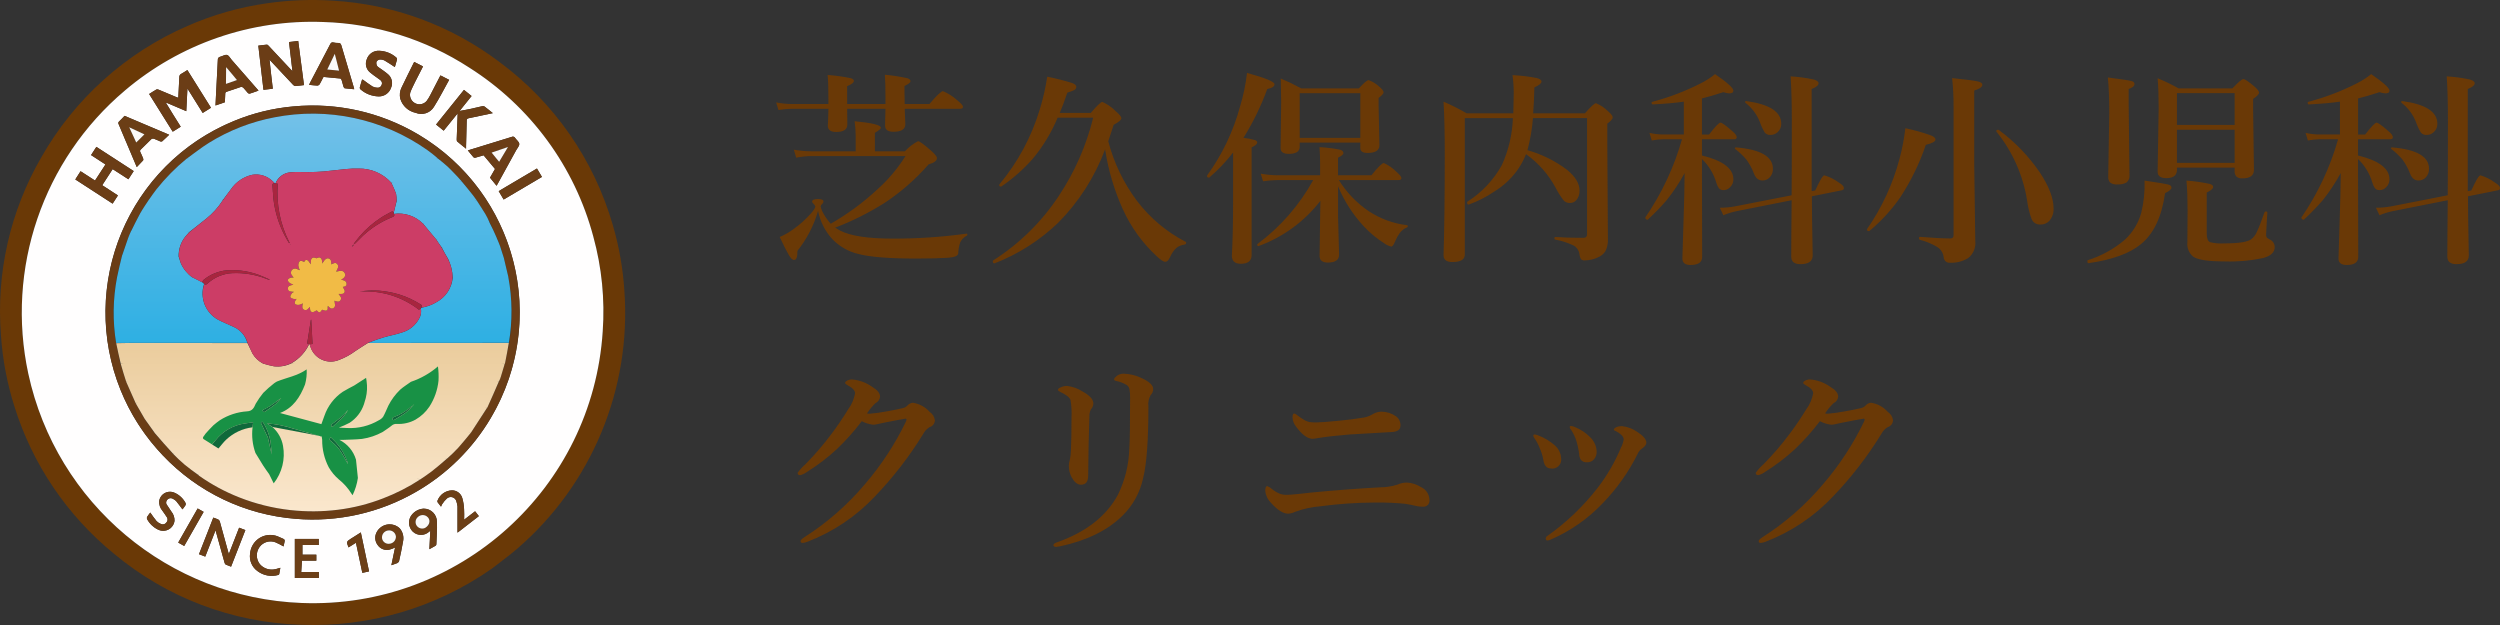 <?xml version="1.0" encoding="UTF-8"?><svg id="b" xmlns="http://www.w3.org/2000/svg" width="480" height="120" xmlns:xlink="http://www.w3.org/1999/xlink" viewBox="0 0 480 120"><rect x="0" y="0" width="480" height="120" fill="#333333" stroke="none"/><defs><linearGradient id="ak" x1="-7170.176" y1="104359.464" x2="-7170.176" y2="104358.464" gradientTransform="translate(1016.231 2237.379) scale(.13 -.021)" gradientUnits="userSpaceOnUse"><stop offset="0" stop-color="#71c0e8"/><stop offset="1" stop-color="#2cafe3"/></linearGradient><linearGradient id="am" x1="823.692" y1="2805.979" x2="823.692" y2="2804.979" gradientTransform="translate(-62037.318 90820.702) scale(75.389 -32.343)" gradientUnits="userSpaceOnUse"><stop offset="0" stop-color="#ebcd9e"/><stop offset="1" stop-color="#fbe8cf"/></linearGradient><linearGradient id="ao" x1="-7170.176" x2="-7170.176" gradientTransform="translate(1016.23 2237.379) scale(.13 -.021)" xlink:href="#ak"/><linearGradient id="aq" x1="823.872" y1="2788.472" x2="823.872" y2="2787.472" gradientTransform="translate(-62871.711 122785.179) scale(76.385 -44.025)" xlink:href="#ak"/></defs><g id="c"><path id="d" d="M173.703,20.884c.013.557.039,1.219.078,1.984.026.533.039.864.039.992,0,.959-.762,1.439-2.285,1.439-1.067,0-1.6-.395-1.6-1.186,0-.104.007-.493.02-1.167.026-.726.046-1.413.059-2.061h-7.364c.026,1.037.039,2.042.039,3.014,0,.959-.716,1.439-2.148,1.439-1.067,0-1.6-.408-1.6-1.225,0-.052.02-.441.059-1.167.026-.687.046-1.374.059-2.061h-7.032c-.857.016-1.712.093-2.558.233l-.449-1.459c.99.2,1.997.304,3.007.311h7.03v-.838c0-2.282-.052-3.864-.156-4.745,1.462.115,2.916.316,4.355.6.455.117.683.305.683.564,0,.311-.43.642-1.289.992v3.423h7.362v-.875c0-2.256-.039-3.838-.117-4.745,1.417.136,2.825.35,4.218.642.467.129.7.329.7.6,0,.259-.384.564-1.152.914v1.23c0,1.037.013,1.783.039,2.236h4.748c1.406-1.647,2.273-2.47,2.6-2.47.988.414,1.9.993,2.695,1.711.768.622,1.152,1.05,1.152,1.284,0,.259-.176.389-.527.389l-10.664.002ZM167.981,29.053h5.761c.717-.793,1.57-1.452,2.519-1.945.299,0,1.152.622,2.558,1.867.716.648,1.074,1.102,1.074,1.361,0,.519-.533.927-1.6,1.225-2.457,2.809-5.274,5.281-8.379,7.352-3.024,1.91-6.229,3.518-9.568,4.8.417.259.75.454,1,.583,1.992,1.011,5.325,1.517,9.999,1.517,4.762.017,9.518-.302,14.235-.953.104-.026.156.032.156.175,0,.117-.039.188-.117.214-.541.276-.98.72-1.25,1.264-.234.69-.366,1.411-.391,2.139-.039.454-.664.733-1.875.836-1.6.104-3.67.156-6.21.156-5.181,0-8.898-.298-11.15-.895-1.892-.461-3.613-1.453-4.96-2.859-1.383-1.519-2.321-3.39-2.714-5.406-.806,2.797-2.154,5.409-3.968,7.686.026,1.167-.189,1.75-.644,1.75-.299,0-.644-.337-1.035-1.011-.352-.584-.925-1.718-1.719-3.403.92-.393,1.792-.889,2.6-1.478,1.225-.872,2.35-1.877,3.356-2.995.586-.661.879-1.122.879-1.381-.04-.175-.135-.332-.273-.447-.221-.207-.332-.376-.332-.506,0-.324.378-.486,1.133-.486.69,0,1.035.162,1.035.486-.035.218-.154.414-.332.545-.109.095-.18.227-.2.37.079.46.245.901.488,1.3.388.743.874,1.429,1.445,2.042,3.244-1.858,6.264-4.083,8.999-6.632,2.073-1.859,3.874-3.999,5.351-6.359h-17.998c-1.004.008-2.004.112-2.988.311l-.449-1.536c1.095.2,2.206.304,3.32.311h8.551v-2.9c0-.963-.067-1.925-.2-2.878,3.358.324,5.038.739,5.038,1.245,0,.207-.384.538-1.152.992l.007,3.543ZM203.06,22.596c-1.188,2.859-2.8,5.523-4.784,7.9-1.773,2.016-3.794,3.8-6.015,5.309-.031.014-.066.021-.1.019-.151.021-.291-.084-.312-.235-.004-.025-.004-.051,0-.076,0-.042.015-.083.039-.117,3.548-4.244,6.192-9.168,7.772-14.47.623-2.029,1.093-4.101,1.406-6.2,1.608.318,3.199.721,4.765,1.206.547.207.82.454.82.739-.011.278-.177.526-.43.642-.417.19-.848.346-1.289.467-.547,1.608-1.035,2.911-1.465,3.909h5.959c1.2-1.413,1.942-2.12,2.226-2.12.965.427,1.84,1.034,2.578,1.789.716.622,1.074,1.063,1.074,1.322,0,.337-.495.765-1.484,1.284l-1.034,3.162c1.079,4.132,2.949,8.016,5.506,11.437,2.502,3.288,5.703,5.979,9.373,7.876.05.036.08.094.078.156.012.192-.133.357-.325.37-.002,0-.005,0-.007,0-.587.072-1.141.308-1.6.681-.489.492-.88,1.073-1.152,1.711-.287.609-.593.914-.918.914s-.833-.318-1.523-.953c-2.833-2.591-5.106-5.735-6.679-9.238-1.629-3.631-2.759-7.466-3.359-11.401-1.972,5.299-5.056,10.114-9.042,14.123-3.511,3.365-7.652,6.002-12.185,7.76h-.059c-.182,0-.273-.13-.273-.389,0-.091.026-.149.078-.175,5.005-3.182,9.284-7.384,12.556-12.331,3.069-4.602,5.316-9.702,6.64-15.073h-6.835ZM256.904,35.762v5.8l.2,7.332c0,1.011-.716,1.517-2.148,1.517-1.067,0-1.6-.428-1.6-1.284,0-.713.052-4.234.156-10.56-3.049,3.948-7.154,6.953-11.839,8.666-.016.014-.038.021-.059.019-.156,0-.234-.097-.234-.292-.003-.047.02-.091.059-.117,4.406-3.275,8.055-7.461,10.699-12.273h-6.8c-.948.014-1.894.092-2.832.233l-.449-1.459c1.109.199,2.232.303,3.359.311h8.046v-2.47c0-.687-.039-1.666-.117-2.937,1.318.071,2.629.234,3.925.486.443.129.664.35.664.661,0,.259-.345.551-1.035.875v3.384h6.405c1.263-1.569,2.063-2.353,2.4-2.353.876.404,1.676.957,2.363,1.634.667.583,1,.998,1,1.245,0,.259-.176.389-.527.389h-11.479c1.474,2.383,3.437,4.425,5.761,5.99,2.199,1.449,4.707,2.365,7.323,2.673.093.006.164.087.158.18,0,.005,0,.01-.002.014.008.104-.057.201-.156.233-.537.219-1.008.575-1.367,1.031-.367.515-.675,1.069-.918,1.653-.261.661-.508.992-.742.992-.497-.113-.963-.332-1.367-.642-1.445-.914-2.764-2.012-3.925-3.267-2.081-2.243-3.748-4.839-4.921-7.665ZM236.753,29.286c-1.357,1.75-2.888,3.359-4.57,4.8-.024.012-.051.019-.078.019-.169.025-.327-.092-.352-.262-.004-.029-.004-.059,0-.088,0-.027.007-.054.02-.078,2.897-4,5.041-8.495,6.327-13.264.633-2.095,1.078-4.243,1.328-6.418,3.515.973,5.273,1.699,5.273,2.178,0,.428-.462.733-1.387.914-1.192,3.276-2.724,6.418-4.57,9.374.76.086,1.511.235,2.246.447.261.104.391.26.391.467,0,.285-.358.59-1.074.914v20.678c0,1.115-.69,1.673-2.07,1.673-1.145,0-1.718-.519-1.718-1.556.156-2.904.234-6.385.234-10.443v-9.355ZM261.181,27.38h-11.638v.8c0,.907-.703,1.361-2.109,1.361-1.041,0-1.562-.37-1.562-1.109l.112-8.87c0-.973-.026-2.47-.078-4.492,1.346.568,2.663,1.204,3.945,1.906h11.052c.963-1.063,1.588-1.595,1.875-1.595.752.278,1.442.701,2.031,1.245.56.48.84.85.84,1.109,0,.233-.319.59-.957,1.07v1.517l.156,7.565c0,.985-.762,1.478-2.285,1.478-.924,0-1.386-.318-1.387-.953l.005-1.032ZM261.181,26.466v-8.576h-11.638v8.576h11.638ZM292.998,29.597c-.463,1.178-1.081,2.29-1.836,3.306-1.16,1.549-2.604,2.863-4.257,3.87-1.527,1.044-3.182,1.887-4.924,2.509h-.039c-.169,0-.254-.136-.254-.408-.008-.059.014-.117.059-.156,2.761-1.756,5.037-4.177,6.62-7.04,1.281-2.835,1.997-5.892,2.109-9h-9.236v26.212c0,.947-.8,1.42-2.4,1.42-1.119,0-1.679-.441-1.679-1.322.156-4.875.234-11.403.234-19.585,0-3.916-.078-7.209-.234-9.879,1.525.647,3.006,1.394,4.433,2.236h8.962c.052-1.595.078-2.859.078-3.792.009-1.184-.07-2.367-.234-3.539,1.547.069,3.088.251,4.609.545.638.155.957.389.957.7,0,.324-.456.694-1.367,1.109-.039,1.893-.117,3.552-.234,4.979h9.939c1.133-1.297,1.843-1.945,2.129-1.945.855.348,1.632.864,2.285,1.517.612.533.918.929.918,1.186,0,.311-.345.72-1.035,1.225v3.637l.117,18.476c.049.826-.119,1.651-.488,2.392-.339.511-.821.91-1.387,1.147-.811.39-1.7.595-2.6.6-.271.033-.541-.068-.723-.272-.138-.26-.224-.544-.254-.836-.067-.734-.491-1.388-1.133-1.75-1.134-.543-2.336-.929-3.574-1.147-.08-.029-.129-.11-.117-.194,0-.195.067-.292.2-.292,1.497.104,3.294.156,5.39.156.455,0,.683-.24.683-.72v-22.268h-10.389c-.163,2.083-.516,4.147-1.055,6.165,2.761.773,5.352,2.06,7.636,3.794,1.575,1.297,2.363,2.613,2.363,3.948.037.655-.172,1.3-.586,1.809-.303.378-.765.594-1.25.583-.485.027-.954-.175-1.269-.545-.562-.747-1.058-1.541-1.484-2.373-1.371-2.562-3.316-4.773-5.683-6.458ZM323.449,33.233c-.998,1.835-2.154,3.579-3.456,5.212-1.137,1.314-2.35,2.561-3.632,3.734-.024.012-.051.019-.078.019-.107-.016-.205-.071-.273-.156-.069-.059-.111-.143-.117-.233,0-.027.007-.054.02-.078,3.142-4.583,5.516-9.648,7.03-14.995h-3.653c-.721.017-1.44.095-2.148.233l-.449-1.459c.853.199,1.724.303,2.6.311h4v-6.3c-1.641.233-3.619.408-5.937.525-.169,0-.254-.117-.254-.35-.01-.065.035-.126.1-.136,3.217-.845,6.335-2.031,9.299-3.539.995-.49,1.932-1.09,2.793-1.789,2.343,1.608,3.515,2.665,3.515,3.17,0,.35-.267.525-.8.525-.38-.024-.755-.102-1.113-.233-1.641.533-3.014.935-4.12,1.206v6.923h1.367c1.172-1.517,1.901-2.275,2.187-2.275s1.061.558,2.324,1.673c.533.454.8.83.8,1.128,0,.259-.176.389-.527.389h-6.151v3.112c4.022.985,6.034,2.509,6.034,4.57.012.58-.222,1.138-.644,1.536-.315.347-.761.545-1.23.545-.338.028-.67-.101-.9-.35-.235-.329-.407-.698-.508-1.089-.506-1.725-1.455-3.287-2.753-4.531v2.82l.039,15.968c0,1.037-.742,1.556-2.226,1.556-1.046-.001-1.569-.415-1.569-1.242,0-.247.072-2.6.215-7.06.13-3.789.201-6.902.214-9.34ZM347.838,36.695l.683-.117c.885-1.945,1.471-2.917,1.758-2.917,1.004.303,1.949.777,2.793,1.4.638.389.957.732.957,1.031,0,.259-.143.408-.43.447l-5.721,1.149c.013,2.891.047,5.543.1,7.954.039,1.776.059,2.909.059,3.4,0,1.115-.788,1.673-2.363,1.673-1.172,0-1.758-.48-1.758-1.439,0-.726.007-2.152.02-4.279.026-2.58.046-4.765.059-6.554l-10.316,2.045c-.957.181-1.893.461-2.793.836l-.684-1.439c1.029.004,2.056-.094,3.066-.292l10.72-2.1c.026-2.437.039-7.287.039-14.548,0-3.241-.078-6.003-.234-8.285,1.491.089,2.972.289,4.433.6.625.181.937.421.937.72,0,.389-.443.758-1.328,1.109l.003,19.606ZM342,23.763c.018.606-.232,1.19-.683,1.595-.364.358-.857.554-1.367.545-.422.041-.837-.126-1.113-.447-.391-.651-.712-1.342-.957-2.061-.571-1.445-1.522-2.708-2.753-3.656-.05-.036-.08-.094-.078-.156,0-.117.067-.175.2-.175h.039c4.474.609,6.712,2.06,6.712,4.355ZM340.4,32.398c.028.629-.205,1.241-.644,1.692-.365.371-.867.575-1.387.564-.755,0-1.302-.467-1.64-1.4-.357-.933-.837-1.815-1.427-2.621-.638-.746-1.351-1.424-2.129-2.023-.048-.019-.078-.066-.078-.117,0-.129.078-.194.234-.194,4.713.399,7.07,1.765,7.07,4.099h0ZM394.283,39.998c.051.862-.228,1.71-.781,2.373-.453.498-1.104.768-1.777.739-.718.031-1.38-.387-1.66-1.05-.417-1.144-.705-2.331-.859-3.539-.773-4.861-2.807-9.435-5.9-13.264-.011-.018-.017-.037-.02-.058,0-.195.124-.292.371-.292.037-.002.074.013.1.039,3.093,2.269,5.775,5.051,7.928,8.226,1.731,2.621,2.597,4.897,2.597,6.829v-.004ZM380.614,16.251c0,.441-.521.817-1.562,1.128v14.295l.2,14.587c.147,1.248-.357,2.484-1.334,3.273-1.043.642-2.252.96-3.476.914-.614.075-1.173-.361-1.248-.975,0-.006-.001-.011-.002-.017-.065-.815-.505-1.554-1.191-2-1.054-.644-2.201-1.123-3.4-1.42-.104-.026-.156-.13-.156-.311,0-.169.052-.253.156-.253,2.539.207,4.485.311,5.839.311.429,0,.644-.188.644-.564v-24.641c.014-1.864-.078-3.728-.273-5.582,2.667.272,4.32.486,4.96.642.561.14.842.346.842.618v-.004ZM371.614,26.773c0,.4-.618.744-1.855,1.031-1.201,3.552-2.848,6.937-4.9,10.074-1.678,2.416-3.675,4.595-5.937,6.476-.031.014-.066.021-.1.019-.247,0-.371-.104-.371-.311,0-.027.007-.054.02-.078,2.855-4.112,4.969-8.691,6.246-13.532.513-1.915.885-3.865,1.113-5.834,1.649.346,3.273.801,4.863,1.361.612.247.918.512.918.797l.003-.004ZM429.051,32.179h-11.076v.408c0,1.076-.677,1.614-2.031,1.614-1.119,0-1.679-.408-1.679-1.225l.2-12.253c0-2.217-.067-4.118-.2-5.7,1.379.567,2.722,1.217,4.023,1.945h10.329c1.133-1.193,1.836-1.789,2.109-1.789.299,0,1.009.48,2.129,1.439.586.505.879.888.879,1.147,0,.311-.378.72-1.133,1.225v2.242l.156,11.378c0,1.089-.729,1.634-2.187,1.634-.447.053-.895-.089-1.23-.389-.226-.323-.33-.716-.293-1.109l.004-.567ZM429.051,31.265v-6.359h-11.076v6.359h11.076ZM429.051,23.992v-6.107h-11.076v6.107h11.076ZM409.817,16.134c0,.376-.371.694-1.113.953v2.762l.156,13.809c.061.541-.169,1.074-.605,1.4-.529.274-1.124.395-1.718.35-.498.057-1-.075-1.406-.37-.264-.321-.391-.733-.352-1.147l.2-12.136c0-2.853-.091-5.148-.273-6.885,2.667.35,4.196.583,4.589.7.346.094.519.283.519.568l.003-.004ZM436.741,47.451c0,1-.749,1.7-2.246,2.1-2.425.514-4.904.73-7.382.642-3.085,0-5.085-.298-6-.895-.838-.69-1.265-1.761-1.133-2.839l.039-6.068c0-2.152-.072-4.058-.215-5.718,1.51.108,3.011.323,4.492.642.417.129.625.324.625.583,0,.324-.41.681-1.23,1.07v7.818c0,.959.215,1.53.644,1.711.862.216,1.752.296,2.638.237,2.867,0,4.637-.279,5.312-.836.452-.369.808-.843,1.035-1.381.339-.7.833-1.964,1.484-3.792.047-.083.14-.129.234-.117.195,0,.293.065.293.194-.013.324-.047.856-.1,1.595-.091,1.504-.137,2.366-.137,2.587-.024.217.024.435.137.622.163.15.347.275.547.37.592.249.973.833.963,1.475ZM416.922,36.015c0,.324-.41.681-1.23,1.07-.638,4.538-2.187,7.805-4.648,9.8-2.161,1.776-5.494,2.988-9.999,3.637-.182.039-.273-.097-.273-.408-.008-.063.023-.125.078-.156,2.623-.824,5.053-2.167,7.147-3.948,1.47-1.376,2.541-3.122,3.1-5.056.506-2.054.729-4.168.664-6.282,2.63.389,4.166.648,4.609.778.369.105.553.293.553.565ZM449.42,33.234c-.998,1.835-2.154,3.579-3.456,5.212-1.137,1.314-2.35,2.561-3.632,3.734-.024.012-.051.019-.078.019-.107-.016-.205-.071-.273-.156-.069-.059-.111-.143-.117-.233,0-.027.007-.054.02-.078,3.142-4.583,5.516-9.648,7.03-14.995h-3.651c-.721.017-1.44.095-2.148.233l-.449-1.459c.853.199,1.724.303,2.6.311h4v-6.3c-1.641.233-3.619.408-5.937.525-.169,0-.254-.117-.254-.35-.01-.065.035-.126.1-.136,3.217-.845,6.335-2.031,9.299-3.539.995-.49,1.932-1.09,2.793-1.789,2.343,1.608,3.515,2.665,3.515,3.17,0,.35-.267.525-.8.525-.38-.024-.755-.102-1.113-.233-1.641.533-3.014.935-4.12,1.206v6.923h1.367c1.172-1.517,1.901-2.275,2.187-2.275s1.061.558,2.324,1.673c.533.454.8.83.8,1.128,0,.259-.176.389-.527.389h-6.158v3.112c4.022.985,6.034,2.509,6.034,4.57.012.58-.222,1.138-.644,1.536-.315.347-.761.545-1.23.545-.338.028-.67-.101-.9-.35-.235-.329-.407-.698-.508-1.089-.506-1.725-1.454-3.287-2.752-4.531v2.82l.039,15.968c0,1.037-.742,1.556-2.226,1.556-1.042-.002-1.563-.416-1.563-1.243,0-.247.072-2.6.215-7.06.13-3.789.202-6.902.215-9.34h-.003ZM473.809,36.696l.683-.117c.885-1.945,1.471-2.917,1.758-2.917,1.004.303,1.949.777,2.793,1.4.638.389.957.732.957,1.031,0,.259-.143.408-.43.447l-5.719,1.148c.013,2.891.047,5.543.1,7.954.039,1.776.059,2.909.059,3.4,0,1.115-.788,1.673-2.363,1.673-1.172,0-1.758-.48-1.758-1.439,0-.726.007-2.152.02-4.279.026-2.58.046-4.765.059-6.554l-10.313,2.045c-.957.181-1.893.461-2.793.836l-.684-1.439c1.029.004,2.056-.094,3.066-.292l10.72-2.1c.026-2.437.039-7.287.039-14.548,0-3.241-.078-6.003-.234-8.285,1.491.089,2.972.289,4.433.6.625.181.937.421.937.72,0,.389-.443.758-1.328,1.109l-.002,19.607ZM467.972,23.763c.018.606-.232,1.19-.684,1.595-.364.358-.857.554-1.367.545-.422.041-.837-.126-1.113-.447-.391-.651-.712-1.342-.957-2.061-.571-1.445-1.522-2.708-2.753-3.656-.05-.036-.08-.094-.078-.156,0-.117.067-.175.2-.175h.039c4.475.609,6.713,2.06,6.713,4.355ZM466.372,32.398c.028.629-.205,1.241-.644,1.692-.365.371-.867.575-1.387.564-.755,0-1.302-.467-1.64-1.4-.358-.933-.838-1.815-1.429-2.621-.638-.746-1.351-1.424-2.129-2.023-.048-.019-.078-.066-.078-.117,0-.129.078-.194.234-.194,4.715.399,7.073,1.765,7.073,4.099ZM178.488,79.078c.552.361.922.942,1.015,1.595-.011.627-.432,1.172-1.035,1.342-.534.33-.967.801-1.25,1.361-2.642,4.3-5.739,8.304-9.236,11.942-3.605,3.836-8.031,6.808-12.946,8.693-.299.125-.615.204-.937.233-.261,0-.391-.117-.391-.35,0-.181.228-.421.683-.72,4.388-2.791,8.325-6.234,11.677-10.21,3.134-3.647,5.78-7.688,7.87-12.02.057-.13.097-.267.117-.408,0-.104-.067-.156-.2-.156-.377.052-.996.162-1.855.331-1.015.207-1.744.35-2.187.428-.195.039-.644.136-1.347.292-.268.068-.543.108-.82.117-.765-.09-1.506-.32-2.187-.681-1.443,1.907-3.036,3.695-4.765,5.348-1.788,1.653-3.728,3.133-5.796,4.42-.379.282-.811.486-1.269.6-.325,0-.488-.149-.488-.447.441-.615.952-1.176,1.523-1.673,1.783-1.81,3.44-3.74,4.96-5.776,1.081-1.426,2.155-3.008,3.222-4.745.673-.909,1.128-1.96,1.328-3.073,0-.533-.475-1.052-1.426-1.556-.325-.169-.488-.324-.488-.467s.137-.285.41-.428c.284-.145.599-.219.918-.214,1.406.118,2.754.615,3.901,1.438.989.597,1.484,1.219,1.484,1.867-.055.54-.388,1.012-.879,1.245-.626.592-1.177,1.258-1.64,1.984.2.036.402.049.605.039,1.04-.088,2.075-.231,3.1-.428,1.133-.195,2.2-.409,3.2-.642.318-.074.609-.236.84-.467.264-.319.643-.521,1.055-.564,1.251.184,2.397.804,3.235,1.75ZM205.732,80.07c.055-1.106-.012-2.215-.2-3.306-.195-.493-.853-.998-1.972-1.517-.287-.143-.43-.272-.43-.389,0-.169.15-.318.449-.447.393-.202.827-.308,1.269-.311,1.072.118,2.101.484,3.007,1.07,1.38.752,2.07,1.523,2.07,2.314-.016.415-.183.809-.469,1.109-.209.422-.31.89-.293,1.361-.117,3.267-.195,7.067-.234,11.4,0,1.141-.469,1.711-1.406,1.711-.651,0-1.243-.48-1.777-1.439-.361-.689-.542-1.458-.527-2.236.006-.39.074-.778.2-1.147.124-.602.191-1.214.2-1.828.075-1.52.112-3.635.112-6.345h.001ZM216.98,76.414c.025-.587-.021-1.174-.137-1.75-.075-.315-.272-.587-.547-.758-.604-.36-1.264-.616-1.953-.758-.299-.067-.449-.164-.449-.292,0-.181.215-.434.644-.758.353-.234.768-.356,1.191-.35,1.192.029,2.364.314,3.437.836,1.497.674,2.246,1.381,2.246,2.12.003.433-.174.849-.488,1.147-.376.668-.527,1.44-.43,2.2,0,6.431-.333,10.995-1,13.692-.58,2.774-1.972,5.313-4,7.293-2.867,2.813-6.85,4.765-11.95,5.854-.251.056-.506.095-.762.117-.351,0-.527-.117-.527-.35,0-.181.189-.343.566-.486,5.65-1.971,9.594-5.038,11.833-9.2,1.341-2.749,2.08-5.753,2.168-8.81.105-1.519.157-4.768.157-9.746h.001ZM263.653,79.467c.489-.274,1.039-.421,1.6-.428.984.011,1.943.315,2.753.875.597.41.932,1.106.879,1.828,0,.739-.547,1.141-1.64,1.206-5.272.298-7.967.454-8.085.467-2.513.207-4.524.434-6.034.681-.052,0-.26.033-.625.1-.148.028-.298.048-.449.058-1,0-2.081-.797-3.242-2.392-.399-.498-.625-1.112-.644-1.75,0-.48.111-.72.332-.72.209.048.399.156.547.311.346.279.712.532,1.094.758.378.264.802.455,1.25.564.459.064.923.09,1.387.078.667,0,2.067-.104,4.2-.311,1.693-.155,3.359-.369,5-.642.595-.127,1.163-.358,1.677-.683ZM248.654,98.274c-.414.206-.866.326-1.328.35-.951,0-2.044-.687-3.281-2.061-.633-.616-1.027-1.435-1.113-2.314,0-.609.13-.914.391-.914.311.119.596.298.84.525.483.386,1.015.707,1.582.953.434.142.89.208,1.347.194.443,0,1.204-.058,2.285-.175,1.354-.155,2.181-.246,2.48-.272,4.478-.428,8.84-.759,13.083-.992,1.126,0,2.245-.171,3.32-.506.601-.273,1.254-.412,1.914-.408.923.055,1.818.342,2.6.836.996.423,1.652,1.389,1.679,2.47.098.63-.333,1.22-.963,1.318-.108.017-.218.018-.326.004-.335.003-.669-.023-1-.078-1.041-.247-1.855-.409-2.441-.486-1.915-.18-3.838-.258-5.761-.233-3.488.016-6.971.256-10.427.72-1.668.131-3.309.491-4.879,1.069h-.002ZM301.713,82.618c-.148-.163-.261-.355-.332-.564-.018-.132.073-.254.205-.272.022-.003.045-.003.068,0,.265.034.523.113.762.233,1.119.45,2.131,1.131,2.968,2,.722.717,1.141,1.683,1.172,2.7.024.558-.173,1.103-.547,1.517-.327.351-.79.542-1.269.525-.466.056-.929-.126-1.23-.486-.196-.337-.303-.719-.312-1.109-.112-.884-.301-1.756-.566-2.606-.223-.682-.531-1.333-.917-1.938h-.002ZM311.75,84.368c-.031-.323-.185-.623-.43-.836-.364-.35-.787-.633-1.25-.836-.115-.017-.201-.116-.2-.233,0-.129.104-.253.312-.37.387-.196.817-.289,1.25-.272,1.079.116,2.109.511,2.988,1.147,1.119.726,1.679,1.407,1.679,2.042,0,.363-.293.746-.879,1.147-.382.272-.674.651-.84,1.089-1.715,3.422-3.94,6.563-6.6,9.315-2.825,2.992-6.226,5.38-9.999,7.021-.21.116-.444.182-.683.194-.208,0-.312-.143-.312-.428.023-.192.14-.359.312-.447,3.669-2.597,6.933-5.723,9.685-9.277,1.803-2.352,3.293-4.927,4.433-7.662.265-.498.446-1.037.536-1.594h-.002ZM294.664,84.212c-.13-.151-.224-.331-.273-.525-.018-.132.073-.254.205-.272.022-.003.045-.003.068,0,.207.028.41.08.605.156,1.206.445,2.319,1.111,3.281,1.964.723.638,1.154,1.545,1.191,2.509.122.934-.537,1.79-1.472,1.912-.16.021-.322.019-.481-.006-.781,0-1.263-.506-1.445-1.517-.133-.826-.376-1.631-.723-2.392-.241-.647-.561-1.261-.954-1.828h-.002ZM362.447,79.078c.552.361.922.942,1.015,1.595-.011.627-.432,1.172-1.035,1.342-.534.33-.967.801-1.25,1.361-2.642,4.3-5.739,8.304-9.236,11.942-3.605,3.836-8.031,6.808-12.946,8.693-.299.125-.615.204-.937.233-.261,0-.391-.117-.391-.35,0-.181.228-.421.684-.72,4.388-2.791,8.325-6.234,11.677-10.21,3.134-3.647,5.78-7.688,7.87-12.02.057-.13.097-.267.117-.408,0-.104-.067-.156-.2-.156-.377.052-.996.162-1.855.331-1.015.207-1.744.35-2.187.428-.195.039-.644.136-1.347.292-.268.068-.543.108-.82.117-.765-.09-1.506-.32-2.187-.681-1.443,1.907-3.036,3.695-4.765,5.348-1.789,1.652-3.731,3.13-5.8,4.415-.379.282-.811.486-1.269.6-.325,0-.488-.149-.488-.447.441-.615.952-1.176,1.523-1.673,1.783-1.81,3.44-3.74,4.96-5.776,1.081-1.426,2.155-3.008,3.222-4.745.673-.909,1.128-1.96,1.328-3.073,0-.533-.475-1.052-1.426-1.556-.325-.169-.488-.324-.488-.467s.137-.285.41-.428c.284-.145.599-.219.918-.214,1.408.118,2.758.615,3.906,1.439.989.597,1.484,1.219,1.484,1.867-.055.54-.388,1.012-.879,1.245-.626.592-1.177,1.258-1.64,1.984.2.036.402.049.605.039,1.04-.088,2.075-.231,3.1-.428,1.133-.195,2.2-.409,3.2-.642.318-.074.609-.236.84-.467.264-.319.643-.521,1.055-.564,1.251.185,2.397.806,3.235,1.754h-.002Z" fill="#6a3906"/><path id="e" d="M94.417,109.188c-10.706,7.502-23.578,11.284-36.64,10.764-13.167-.402-25.819-5.214-35.925-13.665-8.985-7.333-15.618-17.145-19.073-28.217-1.407-4.429-2.277-9.012-2.591-13.649-.956-11.944,1.753-23.895,7.766-34.26,6.372-11.203,16.208-20.035,28.029-25.169,4.91-2.165,10.096-3.638,15.411-4.376C55.537.019,59.731-.145,63.907.129c11.582.666,22.705,4.757,31.96,11.753,10.511,7.758,18.169,18.766,21.788,31.319,1.215,4.14,1.963,8.403,2.231,12.71,1.329,18.797-6.293,37.118-20.562,49.424-1.562,1.352-3.248,2.562-4.9,3.854M23.951,17.399C.689,37.062-2.493,71.756,16.806,95.323c19.385,23.729,54.275,27.39,78.162,8.2,12.214-9.789,19.747-24.265,20.756-39.887.434-6.122-.175-12.274-1.8-18.193-3.57-13.442-12.084-25.04-23.839-32.471-8.366-5.434-18.067-8.46-28.038-8.747-13.899-.528-27.491,4.173-38.095,13.175Z" fill="#6a3906"/><path id="f" d="M23.974,17.383c10.6-8.99,24.183-13.685,38.072-13.159,9.971.287,19.671,3.313,28.036,8.747,11.755,7.432,20.269,19.03,23.839,32.471,1.625,5.919,2.234,12.07,1.8,18.193-1.943,30.188-27.599,53.321-57.823,52.136-25.479-.974-47.064-19.079-52.46-44.002C1.088,51.611,8.216,30.695,23.971,17.388M88.247,21.309l.026-.052,2.268-2.822-1.461-1.178-5.355,6.655,1.46,1.179,2.675-3.313v.4c-.059,1.519-.121,3.038-.173,4.557,0,.146.006.352.1.43.53.46,1.086.891,1.7,1.388v-.5c.042-1.635.091-3.271.122-4.906,0-.284.1-.391.383-.448,1.523-.306,3.04-.638,4.633-.977-.57-.459-1.077-.884-1.607-1.279-.136-.07-.294-.087-.442-.048-.79.17-1.574.371-2.364.539-.653.14-1.312.25-1.963.375M51.863,11.583c1.474,1.575,2.949,3.149,4.426,4.722.108.124.26.202.424.218.544-.034,1.084-.117,1.655-.185-.373-2.843-.741-5.652-1.112-8.478l-1.767.215c.22,1.863.434,3.672.661,5.6l-.379-.4c-1.395-1.493-2.791-2.985-4.188-4.476-.093-.1-.229-.239-.336-.231-.542.04-1.081.122-1.653.193.333,2.849.661,5.658.991,8.487l1.794-.218c-.215-1.825-.425-3.617-.6-5.44.011-.01.021-.021.086-.01M31.996,19.733l3.773,1.609c.074-1.465.145-2.856.22-4.348l2.928,4.691,1.589-1c-1.523-2.433-3.024-4.83-4.532-7.237-.425.266-.795.521-1.187.735-.234.116-.376.362-.358.623-.053,1.312-.127,2.624-.2,3.973-.192-.073-.353-.129-.509-.195-1.091-.458-2.18-.921-3.273-1.373-.123-.064-.266-.079-.4-.042-.475.269-.931.572-1.414.875l4.531,7.238,1.533-.96c-.957-1.523-1.9-3.026-2.805-4.564.013-.012.025-.025.1-.025M30.152,86.22c.37.407.728.826,1.112,1.22,6.711,7.076,15.806,11.415,25.528,12.177,8.054.666,16.119-1.147,23.114-5.195,5.913-3.408,10.846-8.285,14.319-14.161,11.194-18.874,4.97-43.251-13.903-54.446-7.247-4.299-15.672-6.182-24.059-5.378-3.906.351-7.735,1.295-11.356,2.8-20.292,8.312-30.004,31.501-21.694,51.795,1.675,4.089,4.02,7.87,6.939,11.187M19.729,32.385l-1.487,2.279-2.773-1.789-1.01,1.579,7.163,4.646,1.021-1.574-3.014-1.964,2.005-3.09,3.021,1.949,1.02-1.574-7.17-4.647-1.018,1.575,2.763,1.8c-.178.275-.333.516-.519.812M79.749,15.628l1.47-2.873-1.694-.867c-.824,1.666-1.643,3.273-2.413,4.9-.351.678-.439,1.461-.248,2.2.421,1.359,1.546,2.382,2.938,2.674,1.278.529,2.751.06,3.489-1.11,1.065-1.673,1.959-3.455,2.943-5.221l-1.667-.854c-.664,1.292-1.3,2.54-1.949,3.778-.203.399-.439.78-.705,1.139-.654.761-1.801.848-2.562.195-.534-.458-.755-1.184-.568-1.862.256-.7.622-1.363.966-2.1M46.575,13.887c-.699-.792-1.395-1.588-2.088-2.388-.3-.337-.546-.859-.907-.953s-.856.233-1.3.346c-.289.045-.493.309-.463.6-.107,2.314-.237,4.627-.358,6.941-.031.586-.056,1.172-.087,1.816l1.8-.618c.028-.557.066-1.091.076-1.626-.024-.187.1-.361.284-.4.9-.3,1.8-.624,2.708-.911.164-.029.332.018.457.129.313.32.577.687.88,1.016.089.098.218.15.35.143.563-.173,1.115-.381,1.709-.59l-3.065-3.51M24.185,27.175l2.072,4.907c.444-.463.849-.871,1.229-1.3.049-.109.049-.234,0-.343-.165-.415-.34-.828-.537-1.229-.112-.173-.068-.403.1-.522.676-.653,1.328-1.331,2.01-1.978.134-.099.306-.131.467-.088.42.149.817.362,1.232.527.121.052.258.048.375-.011.447-.392.871-.81,1.349-1.264l-8.567-3.632c-.359.372-.687.739-1.045,1.074-.163.124-.204.353-.093.526.469,1.086.924,2.178,1.4,3.331M92.865,29.82c.727.876,1.454,1.752,2.174,2.618l-.961,1.678,1.262,1.551c.1-.169.166-.294.235-.42,1.177-2.139,2.354-4.278,3.529-6.416.222-.4.634-.836.593-1.215-.044-.4-.54-.749-.805-1.142-.127-.231-.417-.316-.649-.19-2.313.723-4.631,1.43-6.947,2.141l-1.476.45c.391.481.727.914,1.09,1.325.1.079.231.108.356.079.514-.141,1.021-.311,1.6-.458M62.067,14.82c.04-.015.081-.046.12-.043,1.052.093,2.1.183,3.153.3.094.01.211.17.247.283.136.426.233.865.367,1.292.037.116.146.283.239.3.6.08,1.2.123,1.82.18-.036-.149-.059-.262-.091-.372-.795-2.672-1.6-5.341-2.375-8.019-.1-.353-.243-.5-.606-.493-.303.011-.605-.02-.9-.091-.36-.094-.5.056-.656.355-1.276,2.464-2.57,4.918-3.858,7.376-.062.119-.112.244-.182.4.564.057,1.08.129,1.6.148.167-.013.32-.101.415-.239.25-.421.455-.87.713-1.371M69.653,15.277c-.051.012-.14.013-.148.039-.154.5-.309.994-.435,1.5-.011.121.036.24.125.323.983.871,2.247,1.358,3.561,1.373,1.047.003,1.98-.66,2.322-1.65.427-.953.137-2.075-.7-2.7-.429-.382-.928-.687-1.392-1.031-.208-.155-.477-.282-.593-.492-.138-.238-.176-.521-.108-.787.13-.228.357-.384.617-.421.33-.025.661.044.953.2.669.376,1.3.823,1.952,1.247.133-.45.291-.942.417-1.443.022-.131-.018-.265-.108-.362-.913-.818-2.086-1.287-3.311-1.325-1.065-.058-2.038.601-2.379,1.612-.416.958-.094,2.077.769,2.667.573.483,1.216.881,1.813,1.335.314.215.423.628.255.969-.126.358-.492.573-.866.509-.303-.012-.599-.09-.869-.229-.633-.4-1.226-.851-1.878-1.332M39.597,102.856l-1.387,3.547,1.2.465,1.975-5.055c.6,2.146,1.156,4.178,1.727,6.207.029.15.111.285.231.379.335.151.677.284,1.025.4l2.743-7.021-1.2-.459c-.661,1.694-1.3,3.344-1.971,5.055-.057-.188-.1-.305-.129-.425-.531-1.936-1.058-3.872-1.6-5.805-.044-.158-.144-.295-.283-.383-.317-.145-.642-.273-.973-.382-.451,1.159-.891,2.287-1.355,3.479M59.909,107.65h.829v-1.153h-2.67v-1.854h3.14v-1.173h-4.6v7.51h4.618v-1.155h-3.388c.05-.775.1-1.472.141-2.178h1.928M31.928,96.751c-.105-.361.04-.747.355-.951.293-.21.687-.207.977.006.219.11.418.257.587.434.413.5.791,1.033,1.187,1.559.18-.24.4-.5.57-.777.072-.127.086-.279.037-.416-.448-.87-1.175-1.564-2.065-1.971-1.038-.517-2.299-.096-2.816.942-.097.195-.164.405-.197.621-.048.686.181,1.363.636,1.879.282.419.594.819.858,1.249.202.321.154.739-.115,1.006-.226.324-.649.442-1.01.283-.323-.121-.617-.309-.862-.552-.446-.518-.818-1.1-1.218-1.652-.172.232-.4.511-.593.817-.071.126-.081.278-.029.413.462.878,1.19,1.586,2.08,2.024,1.071.567,2.399.158,2.965-.913.121-.228.2-.475.235-.731.029-.657-.189-1.302-.61-1.807-.309-.47-.626-.935-.967-1.465M81.295,97.658c-.86.065-1.656.481-2.2,1.151-.808.964-.735,2.388.168,3.264.893.842,2.29.832,3.171-.023.047-.041.1-.074.182-.131-.029.609-.056,1.172-.084,1.735s-.058,1.141-.091,1.791c.444-.246.823-.445,1.188-.666.089-.064.146-.164.157-.273.05-1.43.168-2.863.108-4.289.014-1.401-1.109-2.548-2.51-2.562-.03,0-.06,0-.09,0M76.283,108.112c.114-.11.3-.2.331-.332.275-1.256.558-2.512.767-3.78.203-.893-.022-1.829-.609-2.532-1.104-1.083-2.877-1.066-3.959.038-.172.175-.32.372-.44.586-.484.808-.421,1.829.157,2.572.497.73,1.395,1.076,2.254.868.37-.103.729-.24,1.073-.409-.233,1.114-.468,2.236-.712,3.4.4-.141.741-.261,1.142-.409M52.862,109.288c-1.099.26-2.25-.119-2.98-.98-.741-.961-.76-2.297-.045-3.278.698-.958,1.952-1.327,3.058-.9.532.23,1.05.494,1.549.789.28-1.467.547-1.212-.817-1.8-1.926-.955-4.261-.167-5.215,1.759-.216.437-.349.91-.391,1.396-.205,1.327.366,2.655,1.472,3.417,1.137.84,2.602,1.099,3.959.7.078-.029.138-.091.164-.17.08-.387.142-.778.216-1.2-.344.1-.62.186-.968.276M87.841,97.197v5.081l4.1-3.18c-.252-.323-.48-.618-.722-.928l-2.1,1.616c0-.732.043-1.385-.012-2.03-.029-.719-.144-1.432-.344-2.123-.255-.883-1.064-1.489-1.983-1.484-1.246.045-2.344.834-2.786,2-.029.098-.017.204.031.294.2.279.416.542.649.838.059-.174.136-.342.23-.5.256-.397.562-.76.911-1.078.462-.404,1.165-.357,1.569.105.107.122.186.267.231.423.102.312.175.634.217.96M97.174,35.846l-1.425.852.952,1.612,7.351-4.341-.956-1.618c-1.989,1.176-3.927,2.322-5.922,3.5M67.301,103.477c-.787.507-.8.566-.384,1.624l1.425-.891c.413,1.949.815,3.849,1.225,5.784l1.293-.287c-.529-2.51-1.048-4.967-1.578-7.481-.664.422-1.295.822-1.981,1.252M36.362,100.403l-2.145,3.772,1.151.651,3.732-6.547-1.15-.656c-.526.924-1.039,1.826-1.588,2.78Z" fill="#fffefe"/><path id="g" d="M30.128,86.197c-6.887-7.825-10.408-18.052-9.799-28.458.886-15.267,10.438-28.677,24.577-34.502,3.621-1.505,7.451-2.449,11.356-2.8,18.424-1.738,35.617,9.45,41.491,27.001,3.648,10.934,2.361,22.915-3.528,32.824-3.473,5.875-8.406,10.753-14.318,14.161-6.995,4.049-15.06,5.861-23.114,5.195-9.721-.763-18.815-5.101-25.527-12.177-.384-.394-.742-.812-1.133-1.242M96.058,47.334c-.223-.562-.446-1.124-.674-1.749-.458-.963-.916-1.926-1.382-2.953-.268-.513-.509-1.042-.809-1.535-.551-.9-1.136-1.786-1.738-2.726-.191-.264-.373-.535-.575-.79-.747-.944-1.5-1.884-2.274-2.877-.498-.513-.998-1.026-1.5-1.539-.383-.392-.754-.8-1.16-1.166-.6-.543-1.227-1.056-1.875-1.631-.67-.514-1.323-1.054-2.014-1.54-8.527-6.029-19.151-8.303-29.398-6.293-4.441.85-8.688,2.506-12.532,4.886-1.47.915-2.831,2.005-4.3,3.039-2.132,1.755-4.073,3.73-5.793,5.89-.49.613-.921,1.273-1.427,1.943-.573.9-1.188,1.774-1.709,2.7-.611,1.089-1.139,2.225-1.756,3.376-.185.451-.389.9-.552,1.354-.388,1.1-.757,2.2-1.178,3.351-.326,1.381-.652,2.762-1,4.21-.758,4.176-.799,8.451-.121,12.641.278,1.3.555,2.6.831,3.963.361,1.134.721,2.268,1.108,3.454.6,1.352,1.2,2.7,1.82,4.114.575.993,1.15,1.985,1.743,3.037.621.875,1.242,1.75,1.881,2.678,1.18,1.321,2.353,2.639,3.544,4.011.728.67,1.431,1.371,2.192,2,.856.71,1.764,1.357,2.677,2.084.062.037.127.069.185.11,2.358,1.656,4.902,3.028,7.581,4.088,3.166,1.259,6.487,2.088,9.873,2.465,3.051.342,6.131.321,9.177-.061,2.962-.37,5.867-1.104,8.65-2.187,2.494-.955,4.881-2.17,7.122-3.624.732-.512,1.487-.994,2.191-1.542,1-.779,1.962-1.607,2.992-2.432.7-.69,1.43-1.35,2.086-2.078.838-.93,1.614-1.916,2.467-2.906,1.023-1.586,2.046-3.171,3.117-4.791.02-.038.042-.075.06-.115.745-1.66,1.49-3.319,2.281-5.024.1-.292.206-.582.3-.876.243-.792.479-1.585.756-2.429.02-.084.044-.167.061-.252.249-1.254.5-2.507.786-3.821.656-4.202.598-8.484-.174-12.667-.275-1.156-.551-2.313-.823-3.537-.238-.731-.475-1.461-.717-2.255v.002Z" fill="#6a3d16"/><path id="h" d="M31.854,19.799l2.845,4.529-1.533.96-4.531-7.238c.483-.3.939-.607,1.414-.875.134-.037.277-.022.4.042,1.094.451,2.182.915,3.273,1.373.157.066.317.122.509.195.069-1.349.143-2.661.2-3.973-.018-.261.124-.507.358-.623.392-.215.762-.469,1.187-.735l4.532,7.237-1.589,1-2.933-4.692c-.076,1.492-.146,2.883-.22,4.348-1.292-.551-2.532-1.08-3.82-1.634-.045.007-.081.041-.091.085h0Z" fill="#6b3d16"/><path id="i" d="M51.743,11.623c.211,1.793.422,3.585.636,5.41l-1.794.218c-.33-2.829-.658-5.638-.991-8.487.572-.071,1.111-.154,1.653-.193.107-.008.243.132.336.231,1.4,1.487,2.796,2.977,4.188,4.469l.379.4c-.227-1.926-.441-3.735-.661-5.6l1.767-.215c.371,2.826.739,5.635,1.112,8.478-.571.068-1.111.151-1.655.185-.164-.016-.316-.094-.424-.218-1.481-1.569-2.952-3.146-4.463-4.755-.029-.022-.064-.034-.1-.035.005.036.009.072.014.108l.003.004Z" fill="#6b3d16"/><path id="j" d="M19.745,32.358c.17-.268.326-.508.5-.784l-2.763-1.8c.338-.523.666-1.029,1.018-1.575l7.168,4.646c-.341.525-.669,1.032-1.02,1.574l-3.019-1.949c-.671,1.035-1.322,2.039-2.005,3.09l3.016,1.962-1.019,1.578-7.162-4.648,1.01-1.579,2.773,1.789c.5-.765.993-1.522,1.5-2.306l.003.002Z" fill="#6b3d16"/><path id="k" d="M88.241,21.307c.657-.123,1.316-.233,1.969-.373.79-.169,1.574-.37,2.364-.539.148-.039.306-.022.442.048.53.4,1.037.821,1.607,1.279-1.593.339-3.111.671-4.633.977-.284.057-.377.164-.383.448-.031,1.636-.08,3.271-.122,4.906v.5c-.618-.5-1.174-.928-1.7-1.388-.09-.078-.1-.285-.1-.43.052-1.519.114-3.038.173-4.557v-.4l-2.675,3.313-1.458-1.179,5.358-6.655,1.461,1.178c-.767.955-1.517,1.888-2.291,2.863-.011.05,0,.059.014.068l-.023-.059h-.003Z" fill="#6b3e16"/><path id="l" d="M79.735,15.657c-.331.708-.7,1.37-.952,2.071-.267.967.301,1.968,1.268,2.235.678.187,1.403-.034,1.861-.568.266-.359.502-.74.705-1.139.651-1.239,1.284-2.487,1.949-3.778l1.667.854c-.984,1.766-1.878,3.548-2.943,5.221-.737,1.17-2.211,1.639-3.489,1.11-1.392-.292-2.517-1.315-2.938-2.674-.191-.739-.103-1.522.248-2.2.77-1.63,1.589-3.237,2.413-4.9l1.694.867c-.5.973-.984,1.923-1.484,2.9h0Z" fill="#6b3d16"/><path id="m" d="M46.596,13.911l3.045,3.488c-.593.209-1.146.416-1.709.59-.132.008-.261-.045-.35-.143-.3-.33-.567-.7-.88-1.016-.125-.111-.293-.158-.457-.129-.908.287-1.8.613-2.708.911-.184.039-.308.213-.284.4-.01.535-.048,1.069-.076,1.626l-1.8.618c.031-.644.056-1.23.087-1.816.121-2.314.251-4.627.358-6.941-.03-.291.174-.555.463-.6.443-.113.923-.444,1.3-.346s.611.616.907.953c.7.794,1.392,1.59,2.108,2.408M43.385,12.899v3.211l2.112-.739c-.716-.868-1.386-1.681-2.112-2.472Z" fill="#6b3d16"/><path id="n" d="M24.175,27.143c-.47-1.122-.924-2.214-1.394-3.3-.111-.173-.071-.402.093-.526.358-.335.686-.7,1.045-1.074l8.567,3.632c-.478.453-.9.872-1.349,1.264-.117.059-.254.063-.375.011-.415-.164-.812-.377-1.232-.527-.161-.044-.333-.011-.467.088-.682.647-1.334,1.325-2.01,1.978-.168.119-.212.349-.1.522.2.4.372.814.537,1.229.049.109.049.234,0,.343-.381.428-.785.835-1.229,1.3-.718-1.7-1.4-3.3-2.082-4.939M25.562,26.064l.6,1.3,1.566-1.564-2.923-1.369c.273.587.5,1.077.753,1.628l.004.005Z" fill="#6b3e16"/><path id="o" d="M92.838,29.815c-.543.153-1.05.323-1.564.464-.124.03-.256,0-.356-.079-.362-.411-.7-.844-1.09-1.325l1.476-.45c2.316-.711,4.634-1.418,6.947-2.141.232-.126.522-.041.649.19.265.393.761.738.805,1.142.041.379-.371.811-.593,1.215-1.175,2.14-2.352,4.279-3.529,6.416-.069.126-.141.251-.235.42l-1.262-1.551.961-1.678c-.719-.866-1.446-1.742-2.208-2.624M95.368,30.505l.464.564,1.7-2.85-3.143,1.081.978,1.2v.005Z" fill="#6b3d16"/><path id="p" d="M62.056,14.857c-.24.47-.445.918-.695,1.339-.095.138-.248.226-.415.239-.518-.019-1.035-.091-1.6-.148.071-.156.12-.282.182-.4,1.287-2.458,2.582-4.912,3.858-7.376.155-.3.3-.449.656-.355.295.07.597.101.9.091.363-.007.5.14.606.493.776,2.678,1.58,5.347,2.375,8.019.033.11.055.223.091.372-.621-.057-1.223-.1-1.82-.18-.093-.012-.2-.18-.239-.3-.135-.427-.231-.866-.367-1.292-.036-.113-.153-.273-.247-.283-1.049-.114-2.1-.2-3.153-.3-.038,0-.08.028-.137.074M64.609,11.65c-.109-.417-.217-.834-.342-1.31l-1.442,3,2.269.225c-.165-.648-.316-1.245-.485-1.912v-.003Z" fill="#6b3d16"/><path id="q" d="M69.675,15.299c.631.456,1.224.913,1.857,1.308.27.138.566.217.869.229.374.064.739-.151.866-.509.167-.342.058-.754-.255-.969-.6-.454-1.241-.853-1.813-1.335-.862-.59-1.185-1.709-.769-2.667.343-1.009,1.315-1.666,2.379-1.607,1.225.038,2.398.507,3.311,1.325.09.097.13.231.108.362-.125.5-.284.994-.417,1.443-.654-.424-1.283-.871-1.952-1.247-.292-.155-.623-.225-.953-.2-.26.037-.488.193-.617.421-.068.266-.03.549.108.787.116.21.385.337.593.492.464.344.962.649,1.392,1.031.836.625,1.127,1.747.7,2.7-.342.99-1.275,1.653-2.322,1.65-1.313-.014-2.578-.502-3.561-1.373-.09-.082-.136-.202-.125-.323.126-.5.281-1,.435-1.5.008-.026.1-.026.17-.015l-.004-.003Z" fill="#6b3d16"/><path id="r" d="M39.609,102.825l1.343-3.447c.331.109.656.237.973.382.138.089.239.225.283.383.541,1.933,1.068,3.869,1.6,5.805.033.119.072.237.129.425.667-1.711,1.311-3.361,1.971-5.055l1.2.459-2.744,7.026c-.348-.116-.69-.249-1.025-.4-.12-.095-.202-.229-.231-.379-.57-2.029-1.132-4.061-1.727-6.207l-1.975,5.055-1.2-.465c.466-1.191.927-2.367,1.4-3.574l.003-.008Z" fill="#6c3f17"/><path id="s" d="M59.862,107.647h-1.885c-.046.706-.091,1.4-.141,2.178h3.385v1.155h-4.613v-7.51h4.6v1.173h-3.142v1.852h2.667v1.153h-.872,0Z" fill="#6c3f17"/><path id="t" d="M31.941,96.782c.327.5.644.964.953,1.433.421.506.638,1.15.61,1.807-.168,1.203-1.28,2.043-2.483,1.874-.25-.035-.493-.113-.717-.23-.89-.437-1.618-1.146-2.08-2.024-.052-.135-.042-.287.029-.413.19-.306.421-.585.593-.817.4.552.772,1.134,1.218,1.652.245.243.539.431.862.552.361.159.784.041,1.01-.283.268-.267.316-.685.115-1.006-.263-.43-.575-.831-.858-1.249-.454-.516-.683-1.193-.636-1.879.175-1.147,1.246-1.934,2.392-1.76.216.033.425.099.621.197.891.404,1.62,1.097,2.069,1.967.049.137.035.289-.037.416-.173.282-.39.537-.57.777-.4-.526-.773-1.057-1.187-1.559-.169-.178-.368-.325-.587-.434-.29-.213-.684-.216-.977-.006-.324.212-.464.615-.341.982v.003Z" fill="#6c3f17"/><path id="u" d="M81.325,97.658c1.394-.02,2.541,1.094,2.561,2.489,0,.024,0,.048,0,.072.059,1.426-.058,2.859-.108,4.289-.011.109-.068.209-.157.273-.365.222-.744.42-1.188.666.033-.651.063-1.221.091-1.791s.055-1.126.084-1.735c-.079.056-.134.089-.182.131-.88.856-2.278.866-3.171.023-.903-.876-.976-2.3-.168-3.264.554-.679,1.365-1.096,2.239-1.151M81.695,101.313c.64-.277.935-1.02.658-1.661-.094-.218-.248-.405-.444-.539-.539-.357-1.254-.282-1.708.178-.446.405-.544,1.069-.232,1.584.34.565.914.728,1.727.435v.003Z" fill="#6c3f17"/><path id="v" d="M76.249,108.126c-.37.134-.71.254-1.111.395.243-1.162.478-2.284.712-3.4-.344.17-.703.307-1.073.409-.859.208-1.756-.138-2.254-.868-.578-.743-.641-1.765-.157-2.572.759-1.347,2.467-1.824,3.814-1.064.214.12.411.269.586.44.589.704.816,1.642.612,2.537-.209,1.268-.492,2.524-.767,3.78-.028.129-.217.222-.362.346M74.475,101.864c-.725.104-1.229.777-1.124,1.503.002.013.004.026.006.039.131.657.753,1.096,1.416,1,.729-.058,1.279-.684,1.243-1.414-.09-.718-.745-1.228-1.464-1.138-.026.003-.052.007-.077.012v-.002Z" fill="#6b3e16"/><path id="w" d="M52.891,109.283c.312-.086.587-.169.931-.272-.074.423-.136.814-.216,1.2-.026.079-.086.142-.164.17-1.356.399-2.821.14-3.959-.7-1.105-.762-1.677-2.09-1.472-3.417.183-2.142,2.068-3.729,4.21-3.546.486.042.959.174,1.396.391,1.363.59,1.1.335.817,1.8-.499-.295-1.017-.559-1.549-.789-1.105-.427-2.36-.058-3.058.9-.714.982-.696,2.316.045,3.278.742.867,1.908,1.244,3.017.976l.002.009Z" fill="#6c3f17"/><path id="x" d="M87.831,97.148c-.045-.312-.117-.62-.215-.92-.171-.59-.787-.93-1.377-.759-.156.045-.3.124-.423.231-.348.319-.652.682-.907,1.079-.094.158-.171.326-.23.5-.233-.3-.453-.559-.649-.838-.054-.092-.069-.202-.042-.305.442-1.166,1.539-1.955,2.786-2,.918-.004,1.728.602,1.983,1.484.199.692.314,1.404.344,2.123.055.645.012,1.3.012,2.03l2.1-1.616.722.928-4.1,3.18v-5.121l-.004.004Z" fill="#6c3f17"/><path id="y" d="M97.203,35.833c1.967-1.16,3.9-2.306,5.894-3.482l.956,1.618-7.351,4.341-.952-1.61c.492-.294.958-.573,1.453-.866h0Z" fill="#6b3e16"/><path id="z" d="M67.326,103.462c.658-.415,1.289-.815,1.953-1.237.53,2.515,1.048,4.971,1.578,7.481l-1.293.287c-.41-1.935-.812-3.835-1.225-5.784l-1.425.891c-.417-1.058-.4-1.117.412-1.638Z" fill="#6c3f17"/><path id="aa" d="M36.38,100.38c.531-.928,1.044-1.83,1.57-2.754l1.15.656-3.732,6.547-1.151-.651c.721-1.269,1.433-2.52,2.163-3.8v.002Z" fill="#6c3f17"/><path id="ab" d="M31.874,19.777c-.002-.031.014-.06.041-.074.004.031-.008.044-.041.074Z" fill="#fffefe"/><path id="ac" d="M51.76,11.609c-.02-.027-.03-.06-.03-.093.025,0,.05.008.069.024,0,.033-.011.043-.039.068h0Z" fill="#fffefe"/><path id="ad" d="M88.244,21.308c.006.02.012.039.02.058-.015-.008-.025-.023-.025-.04.013-.013.007-.016,0-.017h.005Z" fill="#fffefe"/><path id="ae" d="M43.413,12.886c.7.8,1.368,1.614,2.084,2.483l-2.112.739c0-1.091,0-2.151.028-3.222Z" fill="#fbfaf9"/><path id="af" d="M25.546,26.033c-.24-.521-.468-1.011-.741-1.6l2.923,1.367-1.573,1.559c-.18-.393-.388-.846-.609-1.33v.004Z" fill="#fbfaf9"/><path id="ag" d="M95.348,30.482l-.958-1.182,3.146-1.081-1.7,2.85-.484-.587h-.004Z" fill="#fbfaf9"/><path id="ah" d="M64.626,11.688c.16.632.312,1.229.477,1.877l-2.269-.225,1.442-3c.124.476.233.893.35,1.345v.003Z" fill="#fbfaf9"/><path id="ai" d="M81.671,101.331c-.597.325-1.344.126-1.7-.453-.311-.516-.214-1.179.232-1.584.454-.46,1.169-.535,1.708-.178.813.552.709,1.62-.242,2.215h.002Z" fill="#fbfaf9"/><path id="aj" d="M74.509,101.852c.712-.116,1.384.368,1.499,1.081.003.018.005.036.008.054.036.73-.514,1.357-1.243,1.414-.663.095-1.284-.344-1.416-1-.122-.729.37-1.42,1.099-1.542.018-.003.035-.006.053-.008h0Z" fill="#fbfaf9"/><path id="al" d="M84.193,45.84c-.044.004-.087.011-.13.021.043-.009.087-.016.13-.021Z" fill="url(#ak)"/><path id="an" d="M97.691,65.849c-.207,1.256-.455,2.51-.7,3.763-.02.094-.047.187-.081.277-.217,0-.423-.038-.627-.054.2.018.4.056.608.08-.239.793-.474,1.587-.718,2.379-.091.308-.21.608-.356.894-.173-.006-.319-.03-.456-.045.135.017.276.046.434.068-.708,1.665-1.454,3.324-2.2,4.984-.022.048-.05.092-.084.132-.166-.009-.322-.032-.476-.05.151.019.3.049.452.067-1.023,1.585-2.047,3.171-3.094,4.771-.177-.013-.341-.05-.5-.067.159.018.317.057.476.081-.8.962-1.58,1.947-2.418,2.877-.681.729-1.399,1.423-2.152,2.079-.189-.024-.34-.064-.48-.082.14.019.286.062.454.092-.937.815-1.9,1.643-2.9,2.422-.7.548-1.459,1.031-2.219,1.554-.236-.064-.455-.185-.67-.229.219.067.433.148.642.242-2.22,1.448-4.589,2.654-7.065,3.6-2.782,1.083-5.687,1.817-8.65,2.187-3.046.383-6.127.403-9.177.062-3.387-.378-6.709-1.206-9.876-2.464-2.678-1.06-5.223-2.432-7.581-4.087-.076-.044-.142-.102-.194-.172.099-.097.214-.176.34-.233-.125.057-.243.126-.354.207-.891-.64-1.8-1.286-2.655-2-.76-.631-1.463-1.332-2.194-2.064.095-.057.195-.103.3-.138-.105.031-.208.068-.309.111-1.18-1.283-2.351-2.6-3.492-3.947l-.2-.278.189.251-.811-1.127-1.111-1.555c-.575-.992-1.15-1.985-1.736-3.007.129-.052.263-.092.4-.118-.136.019-.273.063-.409.089-.6-1.352-1.2-2.7-1.81-4.082.098-.052.198-.098.3-.14-.1.035-.206.082-.309.113-.36-1.133-.721-2.268-1.044-3.436.398-.058.798-.096,1.2-.114-.389.011-.782.055-1.2.081-.315-1.3-.592-2.6-.872-3.932,1.486-.04,2.974-.046,4.463-.046,6.9,0,13.791,0,20.746.024.359.689.638,1.365.966,2.017.482.821,1.187,1.488,2.034,1.924l-.24-.014c.09.006.18.013.272.018.677.212,1.365.386,2.061.52,1.159.131,2.331-.074,3.377-.589.176.027.331.055.482.068-.157-.017-.312-.047-.463-.091,1.467-.849,2.64-2.125,3.363-3.658.041,0,.057.011.074.05.055.181.1.333.164.479.699,2.154,3.012,3.333,5.165,2.634.097-.031.192-.066.286-.105,1.152-.427,2.237-1.018,3.22-1.756.786-.534,1.6-1.025,2.4-1.535.2,0,.4.012.607.012h26.409l-.002.006Z" fill="url(#am)"/><path id="ap" d="M84.062,45.861c.043-.01.086-.017.13-.021-.044.005-.087.012-.13.021Z" fill="url(#ao)"/><path id="ar" d="M97.711,65.819c-8.851.027-17.64.027-26.43.025-.196.003-.392-.01-.586-.038.985-.359,1.937-.729,2.914-1.016,1.2-.353,2.444-.566,3.624-.97,1.402-.42,2.577-1.387,3.258-2.683.339-.585.449-1.276.308-1.938.031-.049.075-.09.126-.118,1.024-.172,2.005-.539,2.891-1.08,1.759-.943,2.926-2.706,3.109-4.693l-.006-.04c-.045-1.221-.339-2.421-.865-3.524l-.015-.028c-.462-.761-.868-1.494-1.24-2.241.136-.023.26-.046.377-.062-.121.013-.249.033-.4.046-.387-.507-.716-1.011-1.045-1.516.109-.023.218-.058.327-.083-.112.022-.226.054-.352.067-.843-1-1.662-1.989-2.479-2.976.1-.033.2-.085.294-.121-.1.033-.206.083-.321.111-1.456-1.465-3.515-2.162-5.562-1.881-.036-.062-.049-.134-.038-.205.188-.76.35-1.5.554-2.238v-.035c.004-.453-.033-.906-.111-1.352-.239-.739-.6-1.438-.911-2.153.167-.05.334-.131.5-.168-.168.037-.341.115-.527.153-1.595-1.758-3.872-2.74-6.246-2.695-.793-.021-1.587.007-2.376.086-1.445.134-2.885.34-4.331.468-.96.086-1.927.106-2.892.124-1.165.022-2.339-.08-3.493.037-1.292.103-2.413.935-2.886,2.142-.046,0-.09-.016-.127-.044-.151-.151-.286-.281-.428-.4-1.027-.997-2.465-1.45-3.878-1.22-1.684.371-3.162,1.373-4.131,2.8-.511.649-.972,1.336-1.49,1.992-.205-.032-.383-.068-.558-.078.183.013.364.047.54.1-.028.073-.068.141-.12.2-.833,1.284-1.865,2.426-3.057,3.385-1.1.848-2.163,1.729-3.288,2.587-.174-.011-.322-.018-.465-.022.15.004.299.019.446.046-.23.305-.513.557-.74.853-.861,1.074-1.319,2.416-1.295,3.792v.035c.164.443.258.861.41,1.256.474,1.08,1.223,2.016,2.172,2.715.664.329,1.3.65,1.939.969,0,0,.006,0,.016.017.018-.015.045-.008.086.018-.013.007-.03.007-.043,0,.023.011.046.017.081.03.09.081.166.175.225.281-.869,2.635.266,5.515,2.7,6.848.982.513,2.021.918,3.025,1.391,1.281.574,2.232,1.699,2.583,3.058h-20.725c-1.489,0-2.977.006-4.467.009-.681-4.178-.621-8.443.177-12.601.287-1.381.623-2.795.971-4.2l.022-.025c.377-1.1.746-2.2,1.134-3.3.162-.459.367-.9.578-1.372l.026-.018c.564-1.115,1.093-2.251,1.7-3.34.521-.928,1.136-1.8,1.733-2.718l.024-.016c.458-.638.89-1.3,1.379-1.911,1.725-2.168,3.676-4.146,5.82-5.9.154.03.3.084.439.122-.137-.04-.274-.1-.412-.134,1.411-1.01,2.771-2.1,4.242-3.014,3.846-2.381,8.097-4.036,12.54-4.883,10.248-2.009,20.871.265,29.398,6.293.69.486,1.344,1.025,2.01,1.594-.139.068-.285.123-.434.164.144-.032.293-.088.45-.139.635.5,1.262,1.009,1.862,1.551.4.367.776.774,1.16,1.166.5.512,1,1.026,1.483,1.6-.11.047-.225.081-.343.1.12-.018.238-.044.355-.077.773.909,1.527,1.849,2.274,2.793.2.255.384.527.59.815-.1.054-.212.12-.324.165.113-.041.226-.1.34-.141.57.891,1.156,1.774,1.707,2.678.298.507.558,1.036.779,1.581v.032c.493.948.951,1.911,1.393,2.937v.031c.24.531.464,1.093.689,1.687v.031c.239.731.477,1.461.713,2.225v.035c.274,1.156.549,2.312.828,3.5v.036c.776,4.169.812,8.441.106,12.623l.009.007Z" fill="url(#aq)"/><path id="as" d="M83.709,45.928c.354.521.683,1.026,1.035,1.546.43.749.837,1.482,1.259,2.242.571,1.098.872,2.315.881,3.552-.135,2.002-1.295,3.792-3.067,4.733-.879.545-1.861.902-2.885,1.051.106-.217.2-.368-.085-.551-1.309-.849-2.73-1.513-4.222-1.972-1.253-.375-2.541-.619-3.845-.727-1.24-.086-2.485-.027-3.711.178,4.093-.271,8.142.975,11.374,3.5l.344-.266c.146.655.039,1.341-.3,1.92-.681,1.296-1.855,2.263-3.258,2.683-1.18.4-2.425.616-3.625.969-.976.287-1.929.657-2.913,1.016-.824.536-1.639,1.027-2.425,1.56-.983.738-2.067,1.33-3.22,1.756-2.096.857-4.49-.146-5.347-2.242-.038-.094-.073-.189-.105-.286-.067-.152-.109-.314-.126-.48.177-.037.358-.059.539-.064-.087-1.586-.171-3.123-.255-4.661l-.067.016c-.238,1.518-.476,3.036-.715,4.554l.361.105c-.705,1.544-1.887,2.822-3.373,3.643-1.031.545-2.204.764-3.362.627-.696-.135-1.384-.308-2.061-.52-.861-.429-1.578-1.099-2.065-1.928-.328-.652-.607-1.329-.925-2.018-.386-1.365-1.351-2.491-2.64-3.082-1-.473-2.042-.878-3.025-1.392-2.436-1.327-3.563-4.216-2.669-6.842.265.17.416.1.62-.093,1.326-1.228,3.047-1.942,4.853-2.013,2.154-.082,4.302.273,6.314,1.046.237.082.47.174.705.262l.04-.1c-.39-.171-.774-.356-1.17-.512-2.22-.989-4.649-1.414-7.073-1.237-1.631.166-3.177.812-4.442,1.855-.12.1-.163.289-.242.437-.636-.321-1.272-.641-1.936-.971-.954-.694-1.705-1.632-2.172-2.715-.152-.4-.246-.813-.368-1.256-.064-1.386.382-2.747,1.253-3.826.227-.295.51-.547.785-.844,1.1-.891,2.167-1.772,3.261-2.621,1.193-.958,2.225-2.101,3.058-3.385.04-.059.092-.11.155-.19.5-.695.961-1.383,1.472-2.031.969-1.427,2.447-2.429,4.131-2.8,1.413-.23,2.852.222,3.879,1.22.145.12.276.257.388.409-.274.018-.446.065-.418.383.1,1.175.116,2.365.311,3.524.399,2.442,1.239,4.791,2.481,6.931.13.223.267.441.4.662l.114-.052c-1.809-3.487-2.595-7.415-2.267-11.331-.04-.024-.083-.044-.128-.059-.1-.009-.2-.012-.3-.018.458-1.209,1.574-2.044,2.863-2.141,1.154-.116,2.328-.015,3.492-.037.965-.018,1.932-.038,2.892-.123,1.446-.129,2.885-.335,4.331-.469.789-.079,1.582-.107,2.375-.086,2.373-.045,4.65.938,6.247,2.695.354.704.667,1.428.937,2.168.083.446.107.901.072,1.353-.166.774-.329,1.513-.539,2.255-.1-.213-.187-.328-.435-.185-.638.368-1.312.679-1.923,1.086-1.572,1.007-2.987,2.239-4.203,3.656-.378.454-.736.924-1.1,1.387l.109.1c.1-.091.2-.179.3-.274.449-.447.886-.906,1.346-1.342,1.65-1.542,3.575-2.761,5.675-3.592.328-.134.435-.278.311-.6,2.038-.29,4.092.402,5.539,1.866.845,1,1.663,1.983,2.506,2.986M67.638,47.37c.013-.061.049-.114.1-.149l.184-.177-.108-.078c-.051.1-.112.195-.181.284-.014.055-.037.108-.069.155.025-.009.05-.02.072-.035M55.687,46.848l-.025-.013c.019.025.031.054.034.085.011.025.023.049.034.074l.032-.023c-.02-.033-.043-.064-.074-.122M56.912,57.392c-.005.02-.012.04-.021.058-.035.046-.075.089-.106.138-.166.27-.315.6-.05.827.232.115.497.147.75.089.233-.06.457-.151.666-.269-.125.511-.222.983.222,1.221.524.28.795-.238,1.138-.547.025.431-.031.919.445,1.013.243.048.548-.213.851-.346.451.532.651.507,1.041-.116.286.067.553.215.775.164.456-.1.225-.569.322-.912.316.321.627.7,1.059.443.56-.33.232-.9.216-1.427.421.145.86.355,1.158-.1.319-.485-.121-.812-.372-1.205.49.01,1.04.113,1.175-.438.062-.252-.223-.59-.36-.91.292-.043.761-.1.724-.61-.042-.583-.574-.658-1.055-.761.6-.305.922-.76.758-1.144-.359-.842-1.046-.538-1.709-.4.191-.5.637-.962.213-1.467-.346-.412-.755-.106-1.151.058v-.3c0-.349-.069-.673-.441-.814-.4-.152-.66.1-.892.363-.145.189-.279.386-.4.591-.009-.508-.032-.965-.474-1.159-.164-.072-.434.1-.641.149-.19-.045-.439-.191-.617-.13-.607.207-.391.8-.467,1.29-.135-.223-.285-.436-.451-.638-.319-.335-.685-.242-.8.194-.054-.023-.109-.041-.158-.068-.269-.148-.592-.261-.791.007-.143.239-.206.517-.179.794.05.27.129.534.235.787,0,0-.01.011-.074,0-.174-.069-.344-.148-.522-.206-.406-.15-.857.058-1.007.465-.083.225-.058.477.068.681.123.186.257.365.4.536-.208-.03-.42-.025-.626.014-.2.078-.452.238-.5.415-.042.143.141.413.3.536.241.157.497.289.765.393-.433.136-1.043.1-1.044.711,0,.709.668.569,1.165.661-.177.116-.355.172-.429.293-.134.217-.316.5-.269.7.037.161.379.285.607.36.186.028.374.028.56,0l-.007.016Z" fill="#cc3d66"/><path id="at" d="M38.822,54.201c.052-.159.133-.307.24-.436,1.264-1.047,2.81-1.695,4.442-1.864,2.424-.178,4.855.246,7.076,1.234.4.156.78.341,1.17.512l-.04.1c-.235-.087-.468-.18-.705-.262-2.012-.773-4.16-1.128-6.314-1.046-1.806.071-3.527.785-4.853,2.013-.2.192-.355.263-.6.064-.1-.086-.195-.179-.285-.276-.036-.026-.077-.044-.12-.055-.002.002-.004.004-.007.005l-.004.011Z" fill="#a8253f"/><path id="au" d="M52.89,35.224c.124.005.225.008.326.017.045.015.088.035.128.059-.329,3.916.457,7.846,2.267,11.334l-.114.052c-.134-.22-.27-.439-.4-.662-1.241-2.14-2.082-4.489-2.481-6.931-.195-1.159-.206-2.349-.311-3.524-.028-.318.144-.365.431-.356.051,0,.102.004.153.011h.001Z" fill="#a8253f"/><path id="av" d="M80.8,59.201c-.11.1-.212.177-.352.285-3.232-2.525-7.282-3.771-11.374-3.5,1.226-.205,2.471-.264,3.711-.178,1.303.108,2.592.352,3.845.727,1.49.459,2.909,1.122,4.219,1.968.284.183.19.334.048.556-.029.051-.062.1-.1.145l.004-.003Z" fill="#a8253f"/><path id="aw" d="M59.362,66.065c-.146-.035-.266-.071-.386-.105.239-1.518.477-3.036.715-4.554l.067-.016c.084,1.538.168,3.076.255,4.661-.229.014-.366.023-.541.031-.054-.006-.069-.011-.11-.017Z" fill="#a8253f"/><path id="ax" d="M75.643,41.06c.148.335.042.48-.287.613-2.1.83-4.025,2.049-5.675,3.592-.46.436-.9.9-1.346,1.342-.1.1-.2.183-.3.274l-.109-.1c.367-.463.725-.933,1.1-1.387,1.214-1.417,2.629-2.648,4.2-3.655.612-.406,1.286-.717,1.923-1.086.248-.143.334-.029.411.206.034.074.047.129.083.2h0Z" fill="#a8253f"/><path id="ay" d="M56.91,57.39c-.185.029-.373.029-.558,0-.228-.075-.57-.2-.607-.36-.047-.206.135-.487.269-.7.074-.12.252-.177.429-.293-.5-.092-1.166.048-1.165-.661,0-.609.611-.575,1.044-.711-.268-.104-.525-.235-.765-.393-.155-.123-.337-.394-.3-.536.051-.177.3-.337.5-.415.206-.04.418-.045.626-.014-.143-.171-.276-.35-.4-.536-.231-.366-.121-.85.245-1.081.209-.132.468-.157.699-.069.177.059.348.137.561.226.029.012.06.016.091.012l-.046-.043c-.115-.247-.198-.508-.246-.777-.026-.277.036-.555.179-.794.2-.268.522-.155.791-.007.05.027.1.045.158.068.116-.436.482-.53.8-.194.165.202.316.415.451.638.076-.493-.141-1.083.467-1.29.178-.061.427.085.617.13.207-.054.477-.222.641-.149.442.194.465.651.474,1.159.121-.205.255-.403.4-.591.232-.262.492-.515.892-.363.372.141.436.465.441.814v.3c.4-.164.8-.47,1.151-.058.424.505-.022.964-.213,1.467.662-.141,1.35-.445,1.709.4.163.384-.159.839-.758,1.144.481.1,1.013.179,1.055.761.037.508-.433.567-.724.61.137.32.422.657.36.91-.135.551-.685.449-1.175.438.25.393.69.72.372,1.205-.3.453-.737.243-1.158.1.016.529.344,1.1-.216,1.427-.432.254-.743-.122-1.059-.443-.1.343.133.808-.322.912-.222.051-.489-.1-.775-.164-.39.623-.59.648-1.041.116-.3.133-.608.394-.851.346-.476-.1-.419-.583-.445-1.013-.342.309-.613.827-1.138.547-.445-.237-.347-.709-.222-1.221-.21.118-.433.208-.666.269-.253.058-.518.026-.75-.089-.265-.224-.116-.556.05-.827.03-.049.07-.092.132-.172.024-.049.022-.064.019-.08l-.027.054M64.41,52.23l.019.011s-.003-.03-.014-.02l-.005.009Z" fill="#f1bb46"/><path id="az" d="M67.679,47.222l.138-.256.108.078c-.065.066-.137.126-.214.178h-.032Z" fill="#a8253f"/><path id="ba" d="M55.697,46.874c.022.032.044.063.065.1l-.032.023c-.015-.032-.027-.065-.034-.1,0-.008,0-.015,0-.023h.001Z" fill="#a8253f"/><path id="bb" d="M67.593,47.401c.015-.056.036-.11.065-.16.022-.014.023-.013.024-.012-.014.056-.036.11-.066.159l-.023.013Z" fill="#a8253f"/><path id="bc" d="M55.696,46.876c-.012-.013-.023-.027-.034-.041.012.006.023.015.03.027.005.013,0,.014,0,.015h.004Z" fill="#a8253f"/><path id="bd" d="M56.911,57.391c.008-.019.017-.037.026-.055.005.018.002.037-.008.052-.016.006-.017,0-.018,0v.003Z" fill="#cc3d66"/><path id="be" d="M64.426,52.216c.008-.005.011.016.011.016,0,0-.021-.011-.011-.016Z" fill="#cc3d66"/><path id="bf" d="M57.527,51.821c.019.009.036.022.051.038-.02.005-.041.002-.059-.007-.005-.011-.001-.024.008-.031Z" fill="#cc3d66"/><path id="bg" d="M39.475,83.246c.507-.548.976-1.092,1.492-1.585.395-.346.809-.67,1.24-.971,1.571-1,3.369-1.589,5.228-1.712,1.031-.048,1.333-.694,1.662-1.463.431-.733.917-1.432,1.454-2.09.661-.659,1.362-1.277,2.1-1.849.146-.124.335-.2.515-.323,1.9-.771,3.96-1.085,5.715-2.336.054.977-.053,1.957-.315,2.9-.96,2.445-2.272,4.506-4.81,5.481l7.949,2.136c.2-.553.372-1.072.574-1.579.642-1.888,1.882-3.515,3.533-4.634.713-.447,1.476-.814,2.216-1.217l2.26-1.459c.018.108.051.31.09.583.168,1.099.116,2.221-.152,3.3-.107.389-.218.777-.349,1.187-.49,1.461-1.459,2.715-2.749,3.558-.67.35-1.361.661-2.068.93.5.024,1.06.058,1.622.077,2.128.109,4.24-.413,6.073-1.5.318-.152.594-.378.806-.66.379-.674.659-1.4,1-2.131.578-1.143,1.344-2.181,2.267-3.069.639-.562,1.375-1.013,2.068-1.513,1.904-.64,3.666-1.643,5.189-2.954.12.907.157,1.823.108,2.737-.183,1.783-.786,3.497-1.762,5-.683,1.018-1.591,1.866-2.652,2.479-1.094.604-2.335.889-3.583.824-.37-.035-.739.087-1.015.336-.516.434-1.105.782-1.679,1.191-1.24.69-2.595,1.148-4,1.351-1.186.125-2.384.129-3.577.182-.226.01-.454,0-.765,0,1.544.769,2.699,2.145,3.188,3.8.134,1.176.246,2.328.364,3.52-.169,1.15-.514,2.268-1.024,3.313-.076-.109-.133-.179-.177-.257-.655-1.062-1.487-2.004-2.462-2.783-.774-.662-1.43-1.451-1.938-2.334-.844-1.635-1.275-3.451-1.257-5.29-.014-.207-.044-.413-.091-.616-.108-.033-.22-.056-.333-.067.006,0,0,.012-.013-.016-1.705-.491-3.4-.932-5.078-1.422-1.652-.546-3.365-.887-5.1-1.014.37.241.728.475,1.1.734,1.05.935,1.753,2.197,1.997,3.581.465,2.546-.186,5.169-1.789,7.2-.288-.588-.57-1.166-.873-1.763-.4-.565-.8-1.1-1.152-1.659-.5-.788-.974-1.6-1.481-2.415-.557-1.564-.747-3.234-.556-4.883.033-.351.065-.628.108-1-.553.08-1.016.142-1.477.214-2.268.289-4.332,1.457-5.748,3.253-.21.267-.446.513-.669.769-.558-.344-1.121-.679-1.666-1.042-.073-.103-.089-.235-.042-.352.147-.235.308-.461.484-.676M79.272,77.892c.031-.027.06-.056.087-.087.031-.027.06-.056.087-.087.027-.023.051-.05.073-.078-.008,0-.017.006-.064.027-.031.027-.06.056-.087.087-.031.027-.06.056-.087.087-.031.027-.06.056-.087.087-.033.03-.07.055-.109.075-.053.022-.103.05-.149.083-.958.857-2.067,1.53-3.271,1.982-.362.135-.433.291-.189.6.098-.013.195-.04.286-.079.747-.461,1.516-.892,2.221-1.41.427-.372.828-.773,1.2-1.2.031-.027.06-.056.087-.087M53.912,76.502c.027-.024.051-.05.073-.079l-.065.026c-.031.027-.06.056-.087.087-.033.029-.069.054-.108.074-.612.448-1.209.921-1.843,1.336-.463.3-.976.53-1.485.8.109.216.144.52.478.29.7-.48,1.4-.95,2.065-1.474.318-.303.613-.629.885-.974.031-.027.059-.056.086-.087M66.682,78.802c-.014.061-.049.116-.1.153-.038.098-.098.185-.175.256-.315.311-.608.65-.951.928-.57.462-1.177.877-1.752,1.333-.087.069-.083.251-.121.381.128,0,.308.058.378,0,.7-.639,1.4-1.288,2.071-1.959.176-.225.34-.461.489-.705.046-.094.102-.183.166-.265.013-.055.036-.107.068-.154-.024.01-.047.022-.068.037M66.726,88.989c.011.024.021.049.032.073.011-.007.021-.015.031-.023-.033-.049-.054-.105-.063-.163-.005-.086-.018-.172-.04-.255-.486-1.347-1.223-2.589-2.172-3.662-.31-.35-.661-.663-1-1-.29.3-.329.465-.005.708.844.634,1.559,1.424,2.107,2.327.389.637.739,1.3,1.108,1.992M51.442,84.037c.25,1.13.5,2.26.714,3.234-.027-.385-.067-.942-.106-1.5-.112-1.587-.603-3.123-1.432-4.48-.243-.4-.288-.395-.534-.116.46.957.9,1.876,1.358,2.861M66.853,89.327c0-.019.01-.038.014-.058-.017.014-.023.038-.014.058" fill="#189145"/><path id="bh" d="M40.718,85.341c.206-.282.442-.528.651-.795,1.415-1.796,3.479-2.965,5.748-3.253.461-.072.924-.134,1.477-.214-.043.374-.075.65-.107.963-1.896.23-3.669,1.06-5.059,2.37-.529.5-.972,1.1-1.488,1.695-.374-.23-.79-.485-1.224-.766h.002Z" fill="#0f693b"/><path id="bi" d="M51.434,84.002c-.449-.952-.89-1.87-1.35-2.828.247-.279.292-.287.534.116.829,1.357,1.32,2.894,1.432,4.48.039.557.079,1.114.106,1.5-.215-.973-.465-2.103-.722-3.268Z" fill="#0f693b"/><path id="bj" d="M66.726,88.947c-.367-.651-.717-1.312-1.106-1.949-.547-.903-1.263-1.693-2.107-2.327-.324-.243-.285-.41.005-.708.337.335.688.648,1,1,.948,1.073,1.685,2.316,2.172,3.662.024.095.037.191.039.289v.035l-.003-.002Z" fill="#0f693b"/><path id="bk" d="M79.145,77.995c-.355.425-.745.819-1.165,1.18-.705.518-1.475.949-2.221,1.41-.091.04-.187.066-.286.079-.244-.31-.173-.466.189-.6,1.204-.452,2.313-1.124,3.271-1.982.054-.039.115-.068.18-.085h.032v-.002Z" fill="#0f693b"/><path id="bl" d="M53.787,76.602c-.253.343-.536.663-.847.955-.662.525-1.369.994-2.065,1.474-.333.23-.369-.074-.478-.29.509-.271,1.022-.5,1.485-.8.634-.415,1.23-.888,1.873-1.338h.032,0Z" fill="#0f693b"/><path id="bm" d="M66.466,79.212c-.121.242-.268.47-.439.68-.673.67-1.368,1.319-2.071,1.959-.07.063-.249.006-.378,0,.038-.13.035-.312.121-.381.575-.456,1.182-.871,1.752-1.333.342-.278.635-.616.982-.929h.033v.004Z" fill="#0f693b"/><path id="bn" d="M61.407,83.724c-1.055-.193-2.124-.427-3.2-.634-1.938-.374-3.879-.732-5.855-1.1-.4-.232-.753-.466-1.123-.707,1.734.128,3.446.47,5.097,1.019,1.679.49,3.373.931,5.078,1.422h.003Z" fill="#0f693b"/><path id="bo" d="M66.463,79.21c.037-.091.086-.177.145-.256h.031c-.043.087-.092.17-.148.249-.025.012-.027.011-.028.01v-.003Z" fill="#0f693b"/><path id="bp" d="M66.638,78.95c.014-.056.037-.109.066-.159l.021-.014c-.015.056-.036.11-.064.16l-.023.014h0Z" fill="#0f693b"/><path id="bq" d="M66.726,88.946c.022.031.044.061.064.093l-.031.023c-.014-.03-.025-.062-.033-.094,0,0,0-.022,0-.022Z" fill="#0f693b"/><path id="br" d="M66.843,89.317c.001-.018.01-.036.025-.047-.002.018-.011.035-.025.047Z" fill="#0f693b"/><path id="bs" d="M53.871,76.516c.01-.035.035-.063.068-.078l.02-.008c-.01.034-.035.063-.067.078-.02.009-.021.008-.021.008Z" fill="#0f693b"/><path id="bt" d="M53.785,76.602c.009-.035.034-.063.067-.078.019-.009.02-.008.021-.007-.01.034-.035.063-.067.078-.019.007-.021.007-.021.007Z" fill="#0f693b"/><path id="bu" d="M79.404,77.733c.011-.034.035-.063.068-.078.012.02-.004.043-.048.069l-.02.008h0Z" fill="#0f693b"/><path id="bv" d="M79.404,77.733c-.009.035-.034.063-.067.078l-.02.008c.011-.034.035-.063.068-.078l.02-.009h0Z" fill="#0f693b"/><path id="bw" d="M79.225,77.902c.01-.034.035-.062.068-.077.019-.009.02-.009.02-.008-.009.035-.034.064-.067.078-.02.008-.021.007-.021.007Z" fill="#0f693b"/><path id="bx" d="M79.231,77.908c-.01.035-.034.063-.066.079-.019.009-.021.008-.022.007.01-.034.035-.063.067-.078.015-.014.015-.008.021-.008Z" fill="#0f693b"/><path id="by" d="M66.726,78.777c.008,0,.017-.006.012,0s-.012,0-.012,0Z" fill="#0f693b"/><path id="bz" d="M61.753,83.808c-.108.009-.217-.006-.319-.043.108-.009.217.006.319.043Z" fill="#0f693b"/></g></svg>